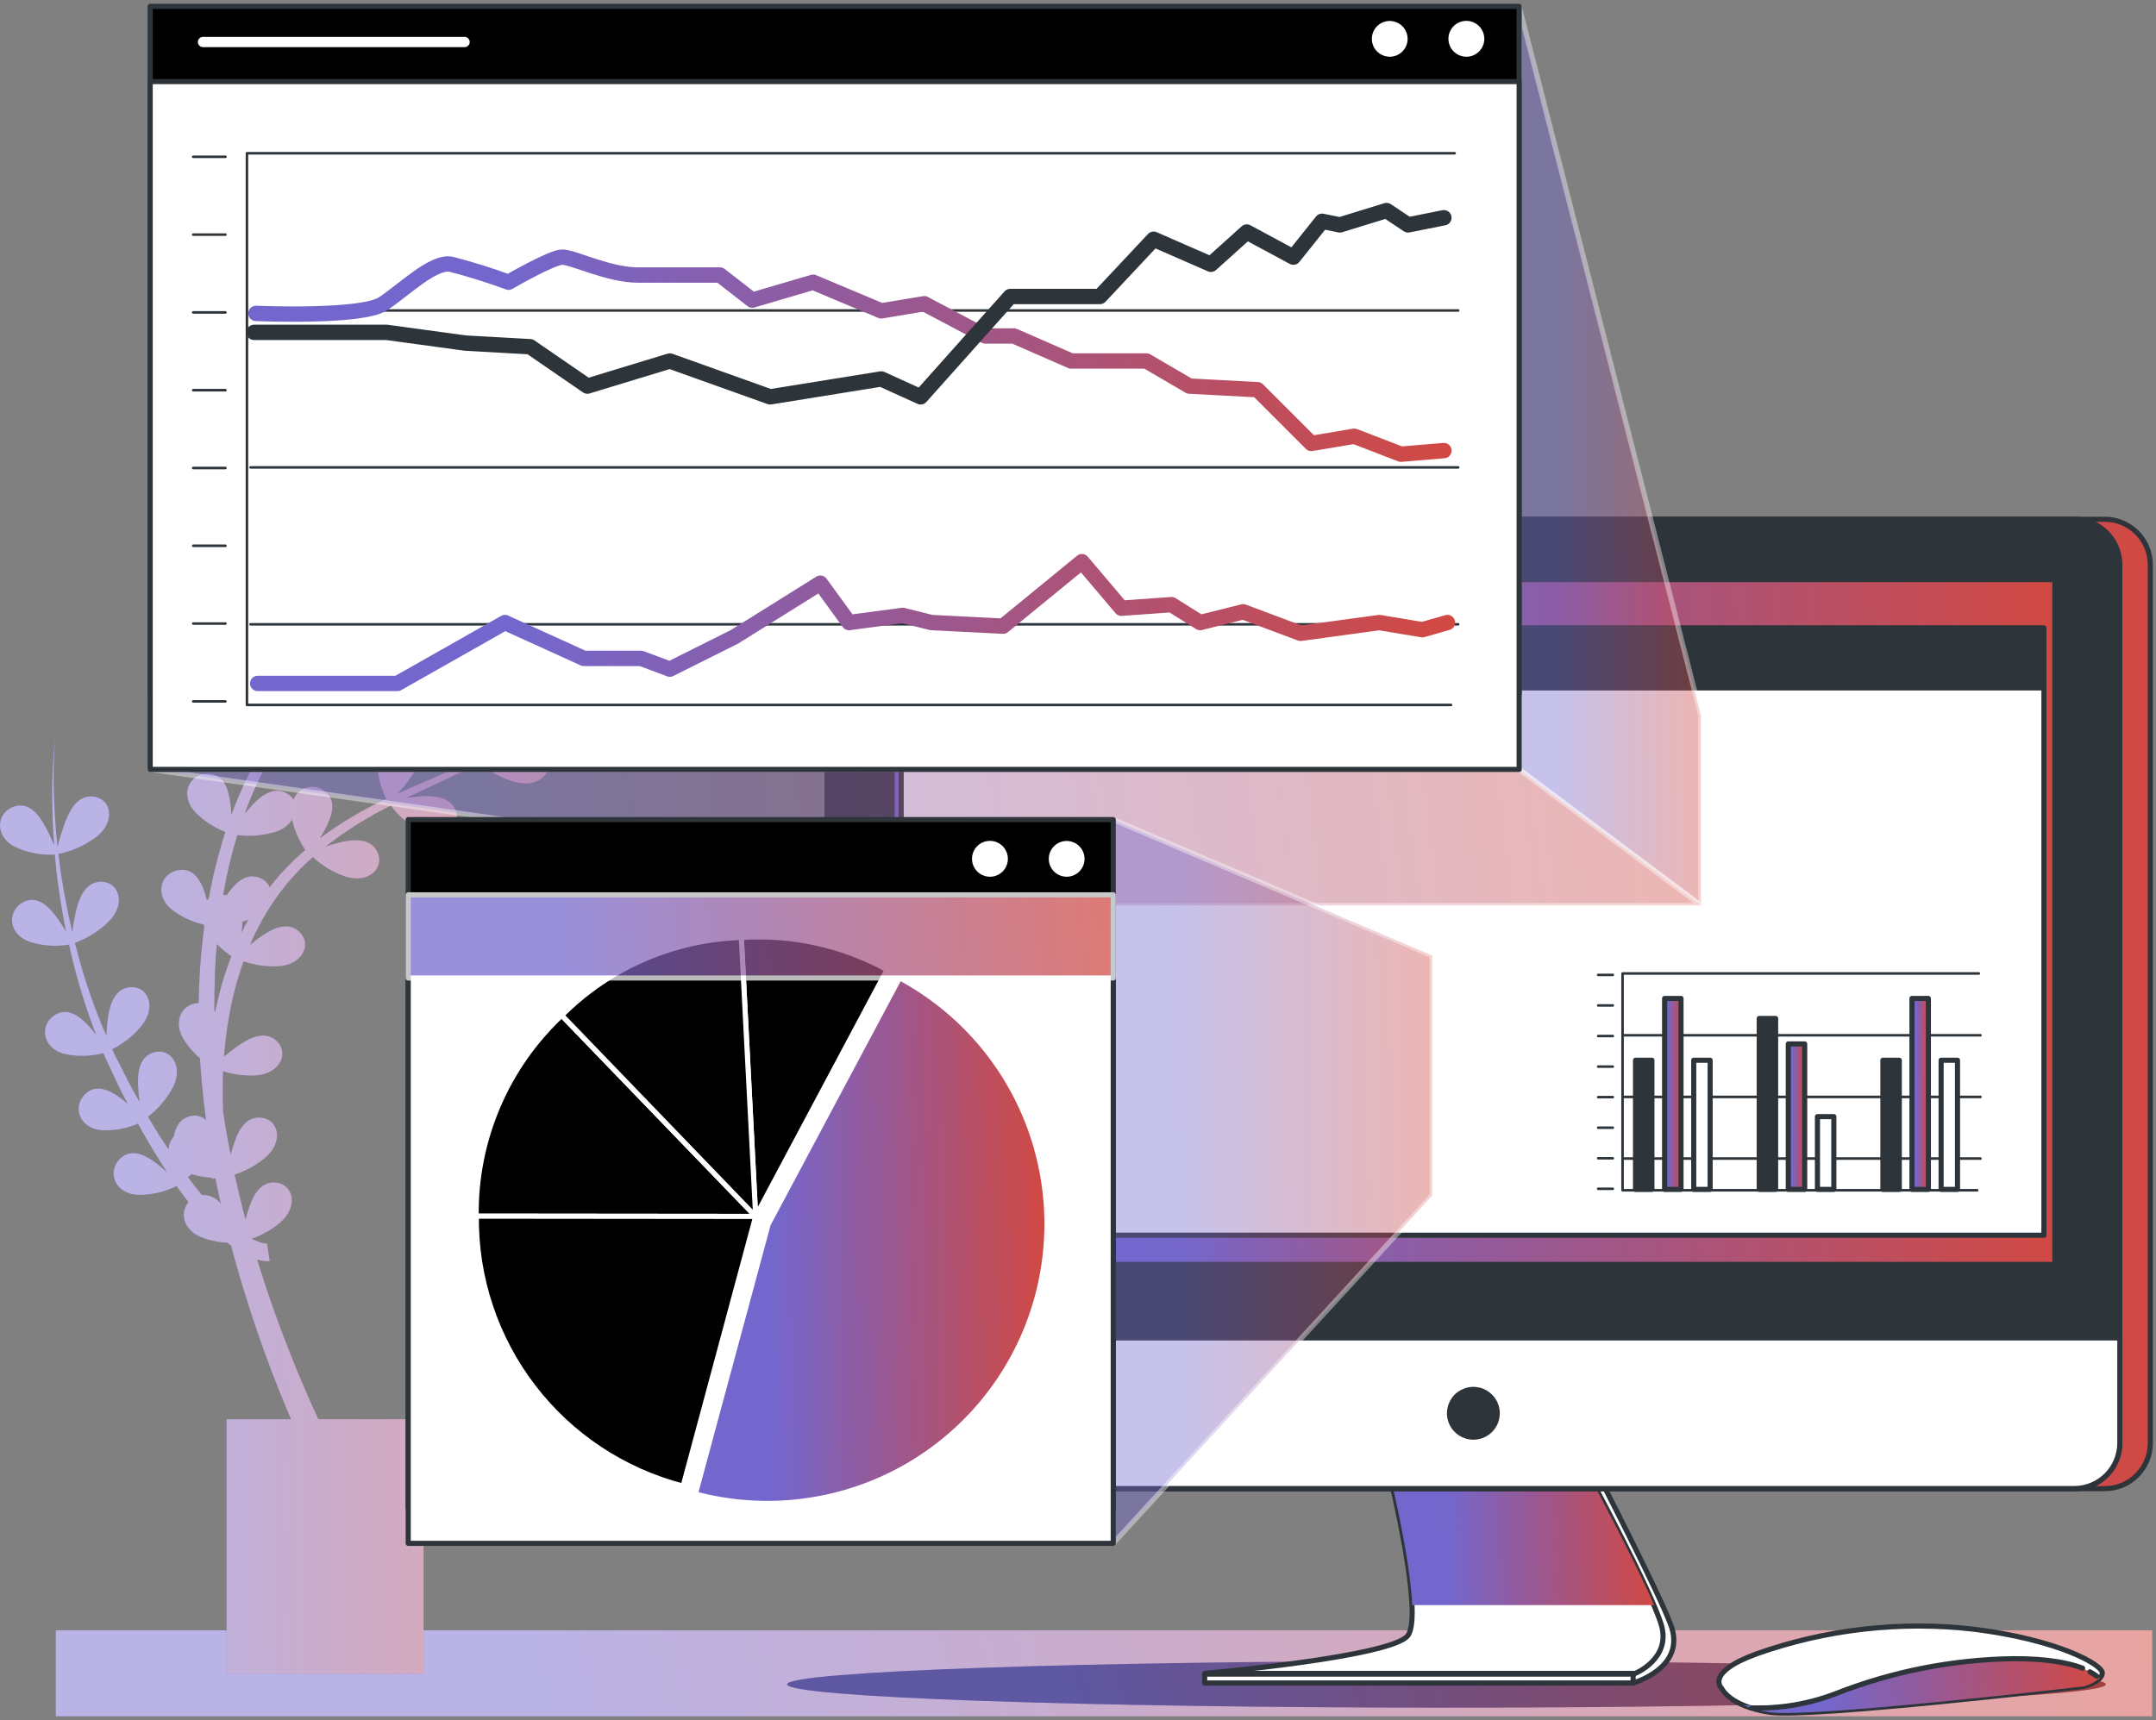 <svg width="421" height="336" viewBox="0 0 421 336" fill="none" xmlns="http://www.w3.org/2000/svg">
<rect x="0" y="0" width="421" height="336" fill="#808080" stroke="none"/>
<path d="M420.264 318.441H10.898V335.236H420.264V318.441Z" fill="url(#paint0_linear_47_2578)"/>
<path opacity="0.5" d="M420.264 318.441H10.898V335.236H420.264V318.441Z" fill="white"/>
<path d="M112.84 138.31C110.837 138.961 108.871 139.722 106.951 140.588C108.001 139.811 109.051 139.024 110.1 138.216C114.782 134.462 119.233 130.432 123.431 126.145C118.508 130.936 113.246 135.367 107.686 139.402C108.445 138.067 109.119 136.686 109.702 135.266C110.699 132.652 110.94 130.018 108.442 128.622C105.377 126.9 101.651 129.472 102.637 133.87C103.23 136.325 104.387 138.607 106.017 140.535C102.394 143.043 98.61 145.311 94.692 147.327L94.314 147.516C95.147 146.081 95.88 144.59 96.507 143.054C97.505 140.451 97.746 137.806 95.248 136.421C92.183 134.689 88.457 137.271 89.443 141.669C90.03 144.093 91.168 146.349 92.771 148.261C88.058 150.581 83.177 152.554 78.338 154.695L77.635 155.01C78.582 153.994 79.459 152.914 80.259 151.777C81.844 149.478 82.683 146.98 80.584 145.028C78.002 142.635 73.782 144.283 73.709 148.817C73.71 151.321 74.296 153.791 75.42 156.028C70.892 158.13 66.588 160.683 62.572 163.649L62.446 163.754C62.989 162.893 63.483 162.003 63.926 161.088C65.112 158.558 65.553 155.955 63.17 154.37C62.685 154.033 62.129 153.812 61.545 153.722C60.961 153.632 60.364 153.676 59.8 153.851C59.235 154.026 58.718 154.327 58.287 154.732C57.857 155.136 57.523 155.633 57.313 156.186C56.996 155.691 56.564 155.28 56.054 154.989C53.65 153.604 51.288 155.105 49.273 157.225C48.748 157.781 48.223 158.369 47.772 158.967C49.332 154.626 51.297 150.44 53.639 146.466C55.863 147.447 58.263 147.961 60.693 147.977C65.48 147.977 67.505 143.989 65.154 141.512C63.244 139.507 60.557 140.273 58.017 141.742C57.177 142.23 56.364 142.763 55.581 143.338C58.018 139.672 60.783 136.236 63.842 133.072C65.812 134.699 68.106 135.887 70.57 136.557C75.22 137.701 78.149 134.332 76.459 131.361C75.094 128.947 72.26 129.042 69.479 129.85C68.154 130.254 66.854 130.734 65.585 131.288C66.855 130.06 68.167 128.874 69.489 127.698C71.242 126.208 73.048 124.77 74.874 123.363C76.85 124.938 79.135 126.079 81.581 126.711C86.231 127.855 89.149 124.486 87.47 121.516C86.105 119.101 83.271 119.196 80.49 120.004C79.828 120.193 79.178 120.424 78.527 120.665C80.951 118.933 83.418 117.243 85.874 115.564L88.163 114C90.214 115.721 92.624 116.962 95.216 117.632C99.866 118.776 102.784 115.407 101.105 112.436C99.74 110.022 96.906 110.116 94.125 110.925C93.023 111.254 91.941 111.643 90.881 112.09C91.354 111.754 91.826 111.418 92.288 111.04C93.159 110.421 94.009 109.78 94.859 109.13C95.909 108.342 96.896 107.461 97.924 106.631C98.502 106.17 99.069 105.676 99.625 105.172C101.686 106.91 104.111 108.162 106.721 108.836C111.371 109.98 114.289 106.61 112.609 103.64C111.245 101.226 108.41 101.32 105.629 102.128C104.069 102.61 102.54 103.189 101.052 103.86C102.952 102.097 104.789 100.26 106.521 98.35L106.868 97.951C107.613 97.122 108.358 96.271 109.072 95.411C109.786 94.55 110.699 93.385 111.475 92.346C114.675 88.165 117.301 83.576 119.285 78.7C117.203 83.515 114.492 88.033 111.224 92.136C107.988 96.256 104.38 100.068 100.444 103.525L100.013 103.892C100.919 102.342 101.719 100.732 102.406 99.074C103.456 96.471 103.645 93.826 101.147 92.44C98.082 90.708 94.356 93.29 95.342 97.688C95.972 100.294 97.238 102.703 99.027 104.7L98.103 105.498L97.053 106.401C96.434 106.894 95.815 107.366 95.185 107.839L94.135 108.605C93.243 109.266 92.33 109.906 91.417 110.536L90.115 111.428L88.624 112.478C89.489 110.988 90.254 109.441 90.913 107.849C91.91 105.235 92.151 102.601 89.653 101.205C86.588 99.483 82.862 102.066 83.849 106.453C84.46 108.978 85.666 111.321 87.365 113.286L86.263 114L82.169 116.677L81.371 117.202L79.094 118.724L78.107 119.385C77.057 120.109 76.008 120.844 74.958 121.6C75.841 120.087 76.619 118.516 77.288 116.897C78.285 114.294 78.527 111.649 76.029 110.263C72.964 108.531 69.237 111.114 70.224 115.512C70.847 118.069 72.079 120.439 73.814 122.418C72.029 123.73 70.277 125.074 68.566 126.48C67.317 127.53 66.078 128.58 64.881 129.713C65.408 128.742 65.874 127.74 66.277 126.711C67.327 124.098 67.516 121.463 65.018 120.078C61.953 118.346 58.227 120.928 59.213 125.326C59.804 127.748 60.943 130.003 62.541 131.918C59.141 135.299 56.076 139 53.388 142.971C53.694 141.825 53.929 140.661 54.091 139.486C54.427 136.715 54.028 134.111 51.267 133.356C47.866 132.421 44.875 135.822 46.901 139.874C48.069 142.103 49.736 144.032 51.771 145.511C49.138 149.835 46.93 154.405 45.179 159.156C45.143 158.164 45.045 157.176 44.885 156.196C44.424 153.436 43.3 151.053 40.435 151.105C36.919 151.179 35.019 155.304 38.105 158.6C39.761 160.32 41.78 161.65 44.014 162.494C42.823 166.167 41.849 169.907 41.096 173.694C40.981 174.292 40.886 174.891 40.771 175.489C40.645 175.604 40.519 175.72 40.403 175.846C40.277 175.331 40.13 174.796 39.962 174.303C39.081 171.658 37.601 169.464 34.788 169.968C31.313 170.566 30.064 174.922 33.633 177.725C35.453 179.106 37.546 180.083 39.774 180.59L39.9 180.895C39.522 183.739 39.228 186.605 39.049 189.481C38.913 191.58 38.839 193.774 38.797 195.926C35.795 195.926 33.675 199.221 35.743 202.79C36.617 204.269 37.735 205.589 39.049 206.695C39.301 210.736 39.7 214.777 40.235 218.787C39.81 218.395 39.291 218.121 38.728 217.99C38.165 217.859 37.578 217.877 37.023 218.042C35.134 218.556 34.284 220.078 33.969 221.947C33.307 222.649 32.932 223.574 32.919 224.539C31.513 222.44 30.19 220.341 28.899 218.115C30.866 216.608 32.497 214.706 33.686 212.531C35.953 208.332 33.402 204.648 30.106 205.54C27.43 206.265 26.831 209.004 26.957 211.933C26.998 213.044 27.103 214.151 27.272 215.25C26.8 214.441 26.338 213.623 25.887 212.815C24.732 210.715 23.787 208.616 22.654 206.517C22.381 206.002 22.139 205.467 21.909 204.942C24.123 203.833 26.08 202.27 27.65 200.355C30.663 196.639 28.847 192.556 25.446 192.819C22.685 193.039 21.583 195.611 21.121 198.508C20.928 199.769 20.816 201.042 20.785 202.318L19.799 200.04C17.7 194.872 15.971 189.561 14.624 184.148C17.125 183.257 19.398 181.824 21.279 179.95C24.648 176.538 23.252 172.308 19.841 172.224C17.07 172.161 15.716 174.607 14.96 177.473C14.589 178.994 14.308 180.536 14.12 182.091C13.396 178.942 12.766 175.846 12.241 172.697C11.884 170.744 11.653 168.761 11.401 166.787C14.095 166.254 16.632 165.116 18.823 163.46C22.601 160.521 21.762 156.112 18.392 155.619C15.652 155.188 13.994 157.445 12.882 160.164C12.226 161.878 11.676 163.631 11.233 165.412C11.024 163.124 10.782 160.825 10.677 158.526C10.378 153.779 10.399 149.017 10.74 144.272C10.256 149.014 10.091 153.783 10.247 158.547C10.247 160.741 10.436 162.924 10.572 165.118C9.97 163.628 9.269 162.18 8.473 160.783C7.035 158.379 5.135 156.585 2.479 157.634C-0.775 158.978 -1.058 163.491 3.025 165.465C5.43 166.566 8.067 167.067 10.709 166.924C10.898 168.876 11.055 170.839 11.36 172.781C11.769 175.877 12.294 178.953 12.902 182.007C12.238 180.835 11.495 179.709 10.677 178.638C8.945 176.444 6.814 174.891 4.379 176.308C1.325 178.06 1.629 182.605 5.933 184.002C8.374 184.761 10.96 184.934 13.48 184.505C14.674 189.979 16.249 195.363 18.193 200.618L18.823 202.192C18.267 201.457 17.668 200.756 17.028 200.093C15.086 198.077 12.829 196.744 10.478 198.413C7.612 200.46 8.378 204.921 12.797 205.908C15.248 206.406 17.78 206.334 20.198 205.698C20.407 206.233 20.638 206.748 20.901 207.293C21.951 209.456 22.885 211.67 23.987 213.791L24.942 215.607C24.399 215.129 23.831 214.681 23.241 214.263C20.953 212.657 18.476 211.775 16.492 213.843C14.068 216.394 15.642 220.634 20.177 220.771C22.497 220.832 24.802 220.392 26.936 219.48C28.227 221.831 29.571 224.151 31.02 226.429C31.555 227.3 32.069 228.16 32.678 229.021C31.854 228.248 30.981 227.529 30.064 226.869C27.787 225.263 25.299 224.382 23.326 226.45C20.89 229 22.475 233.241 27.01 233.377C29.601 233.407 32.163 232.821 34.483 231.666C35.225 232.716 36.002 233.766 36.814 234.815C35.124 236.778 35.669 240.064 39.102 241.565C40.77 242.256 42.546 242.651 44.35 242.73L45.001 243.223L45.116 243.307C47.283 251.415 49.855 259.409 52.821 267.26C54.087 270.612 55.424 273.932 56.831 277.221H44.235V326.901H82.715V277.211H62.152C60.399 273.38 58.72 269.506 57.145 265.591C54.574 259.157 52.243 252.638 50.207 246.015C50.551 246.119 50.902 246.199 51.257 246.257C51.723 246.349 52.201 246.37 52.674 246.319L52.128 242.866H52.055H51.761C51.572 242.866 51.32 242.772 51.099 242.74C50.617 242.604 50.147 242.428 49.693 242.215L49.147 241.963C51.17 241.258 53.048 240.191 54.689 238.814C58.342 235.666 57.303 231.362 53.912 230.995C51.152 230.69 49.598 233.02 48.664 235.781C48.381 236.568 48.15 237.387 47.94 238.185C47.751 237.45 47.541 236.715 47.363 235.98C46.806 233.808 46.313 231.614 45.809 229.42C48.002 228.722 50.038 227.602 51.803 226.124C55.455 222.975 54.416 218.682 51.026 218.315C48.265 218.01 46.712 220.341 45.778 223.101C45.492 223.903 45.246 224.72 45.043 225.547C44.728 223.941 44.413 222.345 44.14 220.739C43.93 219.543 43.752 218.357 43.573 217.16C43.5 215.46 43.479 213.759 43.5 212.048C43.5 211.114 43.5 210.18 43.584 209.235C45.64 209.894 47.799 210.171 49.955 210.054C54.731 209.739 56.505 205.645 54.007 203.326C51.971 201.426 49.336 202.37 46.89 203.987C45.792 204.73 44.74 205.539 43.741 206.412C44.032 202.417 44.635 198.451 45.547 194.551C46.091 192.254 46.764 189.99 47.562 187.77C49.756 188.53 52.077 188.854 54.395 188.725C59.171 188.421 60.945 184.327 58.447 181.997C56.411 180.107 53.776 181.041 51.33 182.668C50.462 183.254 49.624 183.885 48.822 184.558C49.74 182.384 50.813 180.28 52.034 178.26C54.476 174.2 57.527 170.539 61.082 167.406C62.907 169.098 65.067 170.389 67.421 171.196C71.966 172.686 75.136 169.537 73.719 166.451C72.544 163.943 69.741 163.827 66.876 164.425C65.785 164.661 64.709 164.959 63.653 165.318L63.716 165.255C67.633 162.198 71.854 159.553 76.312 157.361C77.88 159.425 79.879 161.123 82.169 162.337C86.42 164.53 90.052 161.927 89.107 158.652C88.341 155.986 85.602 155.43 82.662 155.503C81.516 155.57 80.374 155.696 79.241 155.881C83.964 153.646 88.803 151.536 93.453 149.069L93.547 149.017C95.636 150.815 98.111 152.108 100.78 152.795C105.429 153.95 108.358 150.57 106.679 147.599C105.304 145.185 102.48 145.29 99.688 146.088C98.901 146.319 98.113 146.602 97.358 146.896C100.466 145.086 103.479 143.117 106.385 140.997L106.637 141.26C106.631 141.221 106.631 141.182 106.637 141.144C108.74 142.961 111.232 144.272 113.921 144.975C118.571 146.119 121.489 142.75 119.81 139.78C118.456 137.397 115.664 137.502 112.84 138.31ZM39.448 233.419C38.504 232.296 37.601 231.141 36.709 229.966C36.929 229.777 37.16 229.567 37.391 229.336C38.699 229.745 40.053 229.988 41.422 230.06C41.422 230.134 41.422 230.207 41.422 230.281L42.062 230.144C42.387 231.803 42.744 233.451 43.111 235.099C42.682 234.543 42.125 234.1 41.487 233.807C40.849 233.515 40.149 233.382 39.448 233.419ZM42.881 193.9C42.555 195.128 42.272 196.377 42.02 197.626C41.972 197.546 41.916 197.472 41.852 197.406C41.852 194.844 41.894 192.29 41.978 189.743C42.051 187.959 42.177 186.185 42.335 184.4C43.194 185.285 44.144 186.077 45.169 186.762C44.266 189.094 43.502 191.478 42.881 193.9ZM47.184 182.144C47.184 181.682 47.289 181.209 47.321 180.748C47.321 180.506 47.321 180.275 47.321 180.044C47.699 179.929 48.076 179.792 48.465 179.635C48.024 180.464 47.593 181.293 47.184 182.144ZM52.653 173.264C52.467 172.851 52.2 172.48 51.868 172.171C51.536 171.863 51.147 171.624 50.721 171.469C48.139 170.419 46.029 172.308 44.361 174.723L44.287 174.838H44.119C43.943 174.798 43.764 174.774 43.584 174.765C43.584 174.618 43.584 174.471 43.657 174.324C44.323 170.537 45.217 166.793 46.334 163.113C48.744 163.417 51.19 163.228 53.524 162.557C54.952 162.19 56.202 161.327 57.051 160.122C57.517 162.235 58.395 164.236 59.633 166.01C57.058 168.188 54.719 170.63 52.653 173.295V173.264Z" fill="url(#paint1_linear_47_2578)"/>
<path opacity="0.5" d="M112.84 138.31C110.837 138.961 108.871 139.722 106.951 140.588C108.001 139.811 109.051 139.024 110.1 138.216C114.782 134.462 119.233 130.432 123.431 126.145C118.508 130.936 113.246 135.367 107.686 139.402C108.445 138.067 109.119 136.686 109.702 135.266C110.699 132.652 110.94 130.018 108.442 128.622C105.377 126.9 101.651 129.472 102.637 133.87C103.23 136.325 104.387 138.607 106.017 140.535C102.394 143.043 98.61 145.311 94.692 147.327L94.314 147.516C95.147 146.081 95.88 144.59 96.507 143.054C97.505 140.451 97.746 137.806 95.248 136.421C92.183 134.689 88.457 137.271 89.443 141.669C90.03 144.093 91.168 146.349 92.771 148.261C88.058 150.581 83.177 152.554 78.338 154.695L77.635 155.01C78.582 153.994 79.459 152.914 80.259 151.777C81.844 149.478 82.683 146.98 80.584 145.028C78.002 142.635 73.782 144.283 73.709 148.817C73.71 151.321 74.296 153.791 75.42 156.028C70.892 158.13 66.588 160.683 62.572 163.649L62.446 163.754C62.989 162.893 63.483 162.003 63.926 161.088C65.112 158.558 65.553 155.955 63.17 154.37C62.685 154.033 62.129 153.812 61.545 153.722C60.961 153.632 60.364 153.676 59.8 153.851C59.235 154.026 58.718 154.327 58.287 154.732C57.857 155.136 57.523 155.633 57.313 156.186C56.996 155.691 56.564 155.28 56.054 154.989C53.65 153.604 51.288 155.105 49.273 157.225C48.748 157.781 48.223 158.369 47.772 158.967C49.332 154.626 51.297 150.44 53.639 146.466C55.863 147.447 58.263 147.961 60.693 147.977C65.48 147.977 67.505 143.989 65.154 141.512C63.244 139.507 60.557 140.273 58.017 141.742C57.177 142.23 56.364 142.763 55.581 143.338C58.018 139.672 60.783 136.236 63.842 133.072C65.812 134.699 68.106 135.887 70.57 136.557C75.22 137.701 78.149 134.332 76.459 131.361C75.094 128.947 72.26 129.042 69.479 129.85C68.154 130.254 66.854 130.734 65.585 131.288C66.855 130.06 68.167 128.874 69.489 127.698C71.242 126.208 73.048 124.77 74.874 123.363C76.85 124.938 79.135 126.079 81.581 126.711C86.231 127.855 89.149 124.486 87.47 121.516C86.105 119.101 83.271 119.196 80.49 120.004C79.828 120.193 79.178 120.424 78.527 120.665C80.951 118.933 83.418 117.243 85.874 115.564L88.163 114C90.214 115.721 92.624 116.962 95.216 117.632C99.866 118.776 102.784 115.407 101.105 112.436C99.74 110.022 96.906 110.116 94.125 110.925C93.023 111.254 91.941 111.643 90.881 112.09C91.354 111.754 91.826 111.418 92.288 111.04C93.159 110.421 94.009 109.78 94.859 109.13C95.909 108.342 96.896 107.461 97.924 106.631C98.502 106.17 99.069 105.676 99.625 105.172C101.686 106.91 104.111 108.162 106.721 108.836C111.371 109.98 114.289 106.61 112.609 103.64C111.245 101.226 108.41 101.32 105.629 102.128C104.069 102.61 102.54 103.189 101.052 103.86C102.952 102.097 104.789 100.26 106.521 98.35L106.868 97.951C107.613 97.122 108.358 96.271 109.072 95.411C109.786 94.55 110.699 93.385 111.475 92.346C114.675 88.165 117.301 83.576 119.285 78.7C117.203 83.515 114.492 88.033 111.224 92.136C107.988 96.256 104.38 100.068 100.444 103.525L100.013 103.892C100.919 102.342 101.719 100.732 102.406 99.074C103.456 96.471 103.645 93.826 101.147 92.44C98.082 90.708 94.356 93.29 95.342 97.688C95.972 100.294 97.238 102.703 99.027 104.7L98.103 105.498L97.053 106.401C96.434 106.894 95.815 107.366 95.185 107.839L94.135 108.605C93.243 109.266 92.33 109.906 91.417 110.536L90.115 111.428L88.624 112.478C89.489 110.988 90.254 109.441 90.913 107.849C91.91 105.235 92.151 102.601 89.653 101.205C86.588 99.483 82.862 102.066 83.849 106.453C84.46 108.978 85.666 111.321 87.365 113.286L86.263 114L82.169 116.677L81.371 117.202L79.094 118.724L78.107 119.385C77.057 120.109 76.008 120.844 74.958 121.6C75.841 120.087 76.619 118.516 77.288 116.897C78.285 114.294 78.527 111.649 76.029 110.263C72.964 108.531 69.237 111.114 70.224 115.512C70.847 118.069 72.079 120.439 73.814 122.418C72.029 123.73 70.277 125.074 68.566 126.48C67.317 127.53 66.078 128.58 64.881 129.713C65.408 128.742 65.874 127.74 66.277 126.711C67.327 124.098 67.516 121.463 65.018 120.078C61.953 118.346 58.227 120.928 59.213 125.326C59.804 127.748 60.943 130.003 62.541 131.918C59.141 135.299 56.076 139 53.388 142.971C53.694 141.825 53.929 140.661 54.091 139.486C54.427 136.715 54.028 134.111 51.267 133.356C47.866 132.421 44.875 135.822 46.901 139.874C48.069 142.103 49.736 144.032 51.771 145.511C49.138 149.835 46.93 154.405 45.179 159.156C45.143 158.164 45.045 157.176 44.885 156.196C44.424 153.436 43.3 151.053 40.435 151.105C36.919 151.179 35.019 155.304 38.105 158.6C39.761 160.32 41.78 161.65 44.014 162.494C42.823 166.167 41.849 169.907 41.096 173.694C40.981 174.292 40.886 174.891 40.771 175.489C40.645 175.604 40.519 175.72 40.403 175.846C40.277 175.331 40.13 174.796 39.962 174.303C39.081 171.658 37.601 169.464 34.788 169.968C31.313 170.566 30.064 174.922 33.633 177.725C35.453 179.106 37.546 180.083 39.774 180.59L39.9 180.895C39.522 183.739 39.228 186.605 39.049 189.481C38.913 191.58 38.839 193.774 38.797 195.926C35.795 195.926 33.675 199.221 35.743 202.79C36.617 204.269 37.735 205.589 39.049 206.695C39.301 210.736 39.7 214.777 40.235 218.787C39.81 218.395 39.291 218.121 38.728 217.99C38.165 217.859 37.578 217.877 37.023 218.042C35.134 218.556 34.284 220.078 33.969 221.947C33.307 222.649 32.932 223.574 32.919 224.539C31.513 222.44 30.19 220.341 28.899 218.115C30.866 216.608 32.497 214.706 33.686 212.531C35.953 208.332 33.402 204.648 30.106 205.54C27.43 206.265 26.831 209.004 26.957 211.933C26.998 213.044 27.103 214.151 27.272 215.25C26.8 214.441 26.338 213.623 25.887 212.815C24.732 210.715 23.787 208.616 22.654 206.517C22.381 206.002 22.139 205.467 21.909 204.942C24.123 203.833 26.08 202.27 27.65 200.355C30.663 196.639 28.847 192.556 25.446 192.819C22.685 193.039 21.583 195.611 21.121 198.508C20.928 199.769 20.816 201.042 20.785 202.318L19.799 200.04C17.7 194.872 15.971 189.561 14.624 184.148C17.125 183.257 19.398 181.824 21.279 179.95C24.648 176.538 23.252 172.308 19.841 172.224C17.07 172.161 15.716 174.607 14.96 177.473C14.589 178.994 14.308 180.536 14.12 182.091C13.396 178.942 12.766 175.846 12.241 172.697C11.884 170.744 11.653 168.761 11.401 166.787C14.095 166.254 16.632 165.116 18.823 163.46C22.601 160.521 21.762 156.112 18.392 155.619C15.652 155.188 13.994 157.445 12.882 160.164C12.226 161.878 11.676 163.631 11.233 165.412C11.024 163.124 10.782 160.825 10.677 158.526C10.378 153.779 10.399 149.017 10.74 144.272C10.256 149.014 10.091 153.783 10.247 158.547C10.247 160.741 10.436 162.924 10.572 165.118C9.97 163.628 9.269 162.18 8.473 160.783C7.035 158.379 5.135 156.585 2.479 157.634C-0.775 158.978 -1.058 163.491 3.025 165.465C5.43 166.566 8.067 167.067 10.709 166.924C10.898 168.876 11.055 170.839 11.36 172.781C11.769 175.877 12.294 178.953 12.902 182.007C12.238 180.835 11.495 179.709 10.677 178.638C8.945 176.444 6.814 174.891 4.379 176.308C1.325 178.06 1.629 182.605 5.933 184.002C8.374 184.761 10.96 184.934 13.48 184.505C14.674 189.979 16.249 195.363 18.193 200.618L18.823 202.192C18.267 201.457 17.668 200.756 17.028 200.093C15.086 198.077 12.829 196.744 10.478 198.413C7.612 200.46 8.378 204.921 12.797 205.908C15.248 206.406 17.78 206.334 20.198 205.698C20.407 206.233 20.638 206.748 20.901 207.293C21.951 209.456 22.885 211.67 23.987 213.791L24.942 215.607C24.399 215.129 23.831 214.681 23.241 214.263C20.953 212.657 18.476 211.775 16.492 213.843C14.068 216.394 15.642 220.634 20.177 220.771C22.497 220.832 24.802 220.392 26.936 219.48C28.227 221.831 29.571 224.151 31.02 226.429C31.555 227.3 32.069 228.16 32.678 229.021C31.854 228.248 30.981 227.529 30.064 226.869C27.787 225.263 25.299 224.382 23.326 226.45C20.89 229 22.475 233.241 27.01 233.377C29.601 233.407 32.163 232.821 34.483 231.666C35.225 232.716 36.002 233.766 36.814 234.815C35.124 236.778 35.669 240.064 39.102 241.565C40.77 242.256 42.546 242.651 44.35 242.73L45.001 243.223L45.116 243.307C47.283 251.415 49.855 259.409 52.821 267.26C54.087 270.612 55.424 273.932 56.831 277.221H44.235V326.901H82.715V277.211H62.152C60.399 273.38 58.72 269.506 57.145 265.591C54.574 259.157 52.243 252.638 50.207 246.015C50.551 246.119 50.902 246.199 51.257 246.257C51.723 246.349 52.201 246.37 52.674 246.319L52.128 242.866H52.055H51.761C51.572 242.866 51.32 242.772 51.099 242.74C50.617 242.604 50.147 242.428 49.693 242.215L49.147 241.963C51.17 241.258 53.048 240.191 54.689 238.814C58.342 235.666 57.303 231.362 53.912 230.995C51.152 230.69 49.598 233.02 48.664 235.781C48.381 236.568 48.15 237.387 47.94 238.185C47.751 237.45 47.541 236.715 47.363 235.98C46.806 233.808 46.313 231.614 45.809 229.42C48.002 228.722 50.038 227.602 51.803 226.124C55.455 222.975 54.416 218.682 51.026 218.315C48.265 218.01 46.712 220.341 45.778 223.101C45.492 223.903 45.246 224.72 45.043 225.547C44.728 223.941 44.413 222.345 44.14 220.739C43.93 219.543 43.752 218.357 43.573 217.16C43.5 215.46 43.479 213.759 43.5 212.048C43.5 211.114 43.5 210.18 43.584 209.235C45.64 209.894 47.799 210.171 49.955 210.054C54.731 209.739 56.505 205.645 54.007 203.326C51.971 201.426 49.336 202.37 46.89 203.987C45.792 204.73 44.74 205.539 43.741 206.412C44.032 202.417 44.635 198.451 45.547 194.551C46.091 192.254 46.764 189.99 47.562 187.77C49.756 188.53 52.077 188.854 54.395 188.725C59.171 188.421 60.945 184.327 58.447 181.997C56.411 180.107 53.776 181.041 51.33 182.668C50.462 183.254 49.624 183.885 48.822 184.558C49.74 182.384 50.813 180.28 52.034 178.26C54.476 174.2 57.527 170.539 61.082 167.406C62.907 169.098 65.067 170.389 67.421 171.196C71.966 172.686 75.136 169.537 73.719 166.451C72.544 163.943 69.741 163.827 66.876 164.425C65.785 164.661 64.709 164.959 63.653 165.318L63.716 165.255C67.633 162.198 71.854 159.553 76.312 157.361C77.88 159.425 79.879 161.123 82.169 162.337C86.42 164.53 90.052 161.927 89.107 158.652C88.341 155.986 85.602 155.43 82.662 155.503C81.516 155.57 80.374 155.696 79.241 155.881C83.964 153.646 88.803 151.536 93.453 149.069L93.547 149.017C95.636 150.815 98.111 152.108 100.78 152.795C105.429 153.95 108.358 150.57 106.679 147.599C105.304 145.185 102.48 145.29 99.688 146.088C98.901 146.319 98.113 146.602 97.358 146.896C100.466 145.086 103.479 143.117 106.385 140.997L106.637 141.26C106.631 141.221 106.631 141.182 106.637 141.144C108.74 142.961 111.232 144.272 113.921 144.975C118.571 146.119 121.489 142.75 119.81 139.78C118.456 137.397 115.664 137.502 112.84 138.31ZM39.448 233.419C38.504 232.296 37.601 231.141 36.709 229.966C36.929 229.777 37.16 229.567 37.391 229.336C38.699 229.745 40.053 229.988 41.422 230.06C41.422 230.134 41.422 230.207 41.422 230.281L42.062 230.144C42.387 231.803 42.744 233.451 43.111 235.099C42.682 234.543 42.125 234.1 41.487 233.807C40.849 233.515 40.149 233.382 39.448 233.419ZM42.881 193.9C42.555 195.128 42.272 196.377 42.02 197.626C41.972 197.546 41.916 197.472 41.852 197.406C41.852 194.844 41.894 192.29 41.978 189.743C42.051 187.959 42.177 186.185 42.335 184.4C43.194 185.285 44.144 186.077 45.169 186.762C44.266 189.094 43.502 191.478 42.881 193.9ZM47.184 182.144C47.184 181.682 47.289 181.209 47.321 180.748C47.321 180.506 47.321 180.275 47.321 180.044C47.699 179.929 48.076 179.792 48.465 179.635C48.024 180.464 47.593 181.293 47.184 182.144ZM52.653 173.264C52.467 172.851 52.2 172.48 51.868 172.171C51.536 171.863 51.147 171.624 50.721 171.469C48.139 170.419 46.029 172.308 44.361 174.723L44.287 174.838H44.119C43.943 174.798 43.764 174.774 43.584 174.765C43.584 174.618 43.584 174.471 43.657 174.324C44.323 170.537 45.217 166.793 46.334 163.113C48.744 163.417 51.19 163.228 53.524 162.557C54.952 162.19 56.202 161.327 57.051 160.122C57.517 162.235 58.395 164.236 59.633 166.01C57.058 168.188 54.719 170.63 52.653 173.295V173.264Z" fill="white"/>
<path d="M411.215 328.991C411.215 331.51 353.568 333.547 282.464 333.547C211.361 333.547 153.703 331.51 153.703 328.991C153.703 326.472 211.35 324.446 282.464 324.446C353.578 324.446 411.215 326.483 411.215 328.991Z" fill="url(#paint2_linear_47_2578)"/>
<path opacity="0.3" d="M411.215 328.991C411.215 331.51 353.568 333.547 282.464 333.547C211.361 333.547 153.703 331.51 153.703 328.991C153.703 326.472 211.35 324.446 282.464 324.446C353.578 324.446 411.215 326.483 411.215 328.991Z" fill="#2E353A"/>
<path d="M273.2 288.117C273.2 288.117 279.498 315.03 276.738 319.46C273.179 325.243 235.234 328.728 235.234 328.728H318.902C318.902 328.728 329.399 325.789 326.25 317.361C323.804 310.832 312.101 288.117 312.101 288.117H273.2Z" fill="white" stroke="#2E353A" stroke-linecap="round" stroke-linejoin="round"/>
<path d="M271.374 288.117C271.374 288.117 278.05 315.261 274.911 319.46C271.773 323.658 235.234 326.86 235.234 326.86H319.291C319.291 326.86 326.365 324.005 324.402 317.361C322.44 310.716 310.264 288.117 310.264 288.117H271.374Z" fill="white" stroke="#2E353A" stroke-linecap="round" stroke-linejoin="round"/>
<g style="mix-blend-mode:multiply">
<path d="M310.263 288.117H271.426C271.426 288.117 275.372 304.198 275.761 313.519H322.995C319.122 304.555 310.263 288.117 310.263 288.117Z" fill="url(#paint3_linear_47_2578)"/>
</g>
<path d="M318.902 326.996H235.234V328.728H318.902V326.996Z" fill="white" stroke="#2E353A" stroke-linecap="round" stroke-linejoin="round"/>
<path d="M410.989 101.426H176.339C171.423 101.426 167.438 105.411 167.438 110.327V281.872C167.438 286.788 171.423 290.773 176.339 290.773H410.989C415.905 290.773 419.89 286.788 419.89 281.872V110.327C419.89 105.411 415.905 101.426 410.989 101.426Z" fill="url(#paint4_linear_47_2578)" stroke="#2E353A" stroke-linecap="round" stroke-linejoin="round"/>
<path d="M405.036 101.426H170.385C165.47 101.426 161.484 105.411 161.484 110.327V281.872C161.484 286.788 165.47 290.773 170.385 290.773H405.036C409.952 290.773 413.937 286.788 413.937 281.872V110.327C413.937 105.411 409.952 101.426 405.036 101.426Z" fill="#2E353A" stroke="#2E353A" stroke-linecap="round" stroke-linejoin="round"/>
<path d="M161.484 261.33H413.937V281.851C413.937 284.212 412.999 286.476 411.33 288.145C409.66 289.814 407.396 290.752 405.036 290.752H170.385C168.025 290.752 165.761 289.814 164.091 288.145C162.422 286.476 161.484 284.212 161.484 281.851V261.33Z" fill="white" stroke="#2E353A" stroke-linecap="round" stroke-linejoin="round"/>
<path d="M401.249 113.203H174.188V246.971H401.249V113.203Z" fill="url(#paint5_linear_47_2578)" stroke="#2E353A" stroke-linecap="round" stroke-linejoin="round"/>
<path d="M292.364 276.046C292.364 275.124 292.09 274.223 291.578 273.456C291.065 272.689 290.337 272.092 289.484 271.739C288.632 271.387 287.695 271.295 286.79 271.476C285.886 271.657 285.056 272.102 284.404 272.754C283.753 273.407 283.31 274.239 283.131 275.143C282.953 276.048 283.046 276.986 283.401 277.837C283.755 278.688 284.354 279.415 285.122 279.926C285.89 280.437 286.792 280.709 287.714 280.707C288.325 280.707 288.931 280.586 289.496 280.352C290.061 280.117 290.574 279.774 291.006 279.341C291.438 278.908 291.78 278.394 292.013 277.829C292.246 277.263 292.365 276.658 292.364 276.046Z" fill="#2E353A" stroke="#2E353A" stroke-linecap="round" stroke-linejoin="round"/>
<path d="M399.115 122.629H175.969V134.354H399.115V122.629Z" fill="#2E353A" stroke="#2E353A" stroke-linecap="round" stroke-linejoin="round"/>
<path d="M212.78 134.364L210.114 127.121H175.969V134.364V143.968V241.271H399.115V134.364H212.78Z" fill="white" stroke="#2E353A" stroke-linecap="round" stroke-linejoin="round"/>
<path d="M336.178 329.757C336.178 329.757 337.616 333.231 345.541 334.439C353.466 335.646 406.914 329.39 406.914 329.39C406.914 329.39 410.273 328.55 410.514 326.871C410.756 325.191 401.865 320.268 385.417 318.221C371.104 316.578 356.604 318.223 343.022 323.029C332.819 326.755 336.178 329.757 336.178 329.757Z" fill="white" stroke="#2E353A" stroke-linecap="round" stroke-linejoin="round"/>
<g style="mix-blend-mode:multiply">
<path d="M397.686 323.868C394.117 323.868 386.045 324.246 379.474 324.813C372.903 325.38 362.018 329.505 356.014 331.562C350.01 333.619 340.438 333.074 340.438 333.074C342.074 333.74 343.788 334.198 345.539 334.438C353.464 335.635 406.912 329.389 406.912 329.389C408.084 329.097 409.165 328.52 410.061 327.71C406.671 325.254 400.604 323.868 397.686 323.868Z" fill="url(#paint6_linear_47_2578)"/>
</g>
<path d="M408.09 326.545C408.557 326.791 409.003 327.075 409.423 327.395" stroke="#2E353A" stroke-linecap="round" stroke-linejoin="round"/>
<path d="M342.066 333.598C347.636 333.764 353.183 332.826 358.389 330.838C369.429 326.491 381.163 324.169 393.027 323.984C399.923 323.931 404.143 324.876 406.673 325.831" stroke="#2E353A" stroke-linecap="round" stroke-linejoin="round"/>
<path d="M386.407 190.143H316.836V232.486H386.082" stroke="#2E353A" stroke-width="0.5" stroke-linecap="round" stroke-linejoin="round"/>
<path d="M317.156 202.214H386.727" stroke="#2E353A" stroke-width="0.5" stroke-linecap="round" stroke-linejoin="round"/>
<path d="M317.156 214.253H386.727" stroke="#2E353A" stroke-width="0.5" stroke-linecap="round" stroke-linejoin="round"/>
<path d="M317.156 226.293H386.727" stroke="#2E353A" stroke-width="0.5" stroke-linecap="round" stroke-linejoin="round"/>
<path d="M314.929 190.426H312.074" stroke="#2E353A" stroke-width="0.5" stroke-linecap="round" stroke-linejoin="round"/>
<path d="M314.929 196.388H312.074" stroke="#2E353A" stroke-width="0.5" stroke-linecap="round" stroke-linejoin="round"/>
<path d="M314.929 202.36H312.074" stroke="#2E353A" stroke-width="0.5" stroke-linecap="round" stroke-linejoin="round"/>
<path d="M314.929 208.333H312.074" stroke="#2E353A" stroke-width="0.5" stroke-linecap="round" stroke-linejoin="round"/>
<path d="M314.929 214.295H312.074" stroke="#2E353A" stroke-width="0.5" stroke-linecap="round" stroke-linejoin="round"/>
<path d="M314.929 220.268H312.074" stroke="#2E353A" stroke-width="0.5" stroke-linecap="round" stroke-linejoin="round"/>
<path d="M314.929 226.24H312.074" stroke="#2E353A" stroke-width="0.5" stroke-linecap="round" stroke-linejoin="round"/>
<path d="M314.929 232.202H312.074" stroke="#2E353A" stroke-width="0.5" stroke-linecap="round" stroke-linejoin="round"/>
<path d="M322.569 207.095H319.367V232.318H322.569V207.095Z" fill="#2E353A" stroke="#2E353A" stroke-linecap="round" stroke-linejoin="round"/>
<path d="M328.248 195.023H325.047V232.318H328.248V195.023Z" fill="url(#paint7_linear_47_2578)" stroke="#2E353A" stroke-linecap="round" stroke-linejoin="round"/>
<path d="M333.936 207.095H330.734V232.318H333.936V207.095Z" fill="white" stroke="#2E353A" stroke-linecap="round" stroke-linejoin="round"/>
<path d="M346.725 198.929H343.523V232.318H346.725V198.929Z" fill="#2E353A" stroke="#2E353A" stroke-linecap="round" stroke-linejoin="round"/>
<path d="M352.401 203.903H349.199V232.317H352.401V203.903Z" fill="url(#paint8_linear_47_2578)" stroke="#2E353A" stroke-linecap="round" stroke-linejoin="round"/>
<path d="M358.092 218.105H354.891V232.318H358.092V218.105Z" fill="white" stroke="#2E353A" stroke-linecap="round" stroke-linejoin="round"/>
<path d="M370.873 207.095H367.672V232.318H370.873V207.095Z" fill="#2E353A" stroke="#2E353A" stroke-linecap="round" stroke-linejoin="round"/>
<path d="M376.553 195.023H373.352V232.318H376.553V195.023Z" fill="url(#paint9_linear_47_2578)" stroke="#2E353A" stroke-linecap="round" stroke-linejoin="round"/>
<path d="M382.241 207.095H379.039V232.318H382.241V207.095Z" fill="white" stroke="#2E353A" stroke-linecap="round" stroke-linejoin="round"/>
<path opacity="0.4" d="M296.641 150.287L332.14 176.854V139.759L296.641 1.236V150.287Z" fill="url(#paint10_linear_47_2578)" stroke="white" stroke-linecap="round" stroke-linejoin="round"/>
<path opacity="0.4" d="M332.143 176.854H216.681L29.328 150.287H296.644L332.143 176.854Z" fill="url(#paint11_linear_47_2578)" stroke="white" stroke-linecap="round" stroke-linejoin="round"/>
<path d="M296.644 1.236H29.328V135.592H296.644V1.236Z" fill="black" stroke="#2E353A" stroke-linecap="round" stroke-linejoin="round"/>
<path d="M39.637 8.206H90.723" stroke="white" stroke-width="2" stroke-linecap="round" stroke-linejoin="round"/>
<path d="M289.84 7.576C289.84 6.882 289.634 6.204 289.248 5.627C288.863 5.051 288.314 4.601 287.673 4.336C287.032 4.071 286.326 4.002 285.646 4.138C284.966 4.275 284.341 4.61 283.851 5.101C283.361 5.592 283.028 6.218 282.894 6.899C282.76 7.579 282.831 8.285 283.098 8.925C283.365 9.565 283.816 10.112 284.394 10.496C284.972 10.88 285.651 11.084 286.344 11.082C286.804 11.082 287.26 10.991 287.684 10.815C288.109 10.639 288.495 10.38 288.82 10.055C289.144 9.729 289.402 9.342 289.577 8.917C289.752 8.492 289.841 8.036 289.84 7.576Z" fill="white"/>
<path d="M274.866 7.576C274.864 6.885 274.657 6.21 274.272 5.637C273.886 5.063 273.34 4.617 272.701 4.354C272.062 4.091 271.359 4.023 270.682 4.159C270.005 4.295 269.383 4.629 268.895 5.118C268.407 5.608 268.075 6.23 267.941 6.908C267.807 7.586 267.877 8.288 268.142 8.926C268.407 9.564 268.855 10.11 269.43 10.493C270.004 10.877 270.679 11.082 271.37 11.082C271.83 11.082 272.286 10.991 272.71 10.814C273.135 10.638 273.521 10.38 273.846 10.054C274.17 9.728 274.428 9.342 274.603 8.917C274.778 8.491 274.867 8.036 274.866 7.576Z" fill="white"/>
<path d="M296.644 15.932H29.328V150.287H296.644V15.932Z" fill="white" stroke="#2E353A" stroke-linecap="round" stroke-linejoin="round"/>
<path d="M284.048 29.934H48.223V137.691H283.345" stroke="#2E353A" stroke-width="0.5" stroke-linecap="round" stroke-linejoin="round"/>
<path d="M48.926 60.647H284.741" stroke="#2E353A" stroke-width="0.5" stroke-linecap="round" stroke-linejoin="round"/>
<path d="M48.926 91.297H284.741" stroke="#2E353A" stroke-width="0.5" stroke-linecap="round" stroke-linejoin="round"/>
<path d="M48.926 121.946H284.741" stroke="#2E353A" stroke-width="0.5" stroke-linecap="round" stroke-linejoin="round"/>
<path d="M44.025 30.627H37.727" stroke="#2E353A" stroke-width="0.5" stroke-linecap="round" stroke-linejoin="round"/>
<path d="M44.025 45.826H37.727" stroke="#2E353A" stroke-width="0.5" stroke-linecap="round" stroke-linejoin="round"/>
<path d="M44.025 61.024H37.727" stroke="#2E353A" stroke-width="0.5" stroke-linecap="round" stroke-linejoin="round"/>
<path d="M44.025 76.213H37.727" stroke="#2E353A" stroke-width="0.5" stroke-linecap="round" stroke-linejoin="round"/>
<path d="M44.025 91.412H37.727" stroke="#2E353A" stroke-width="0.5" stroke-linecap="round" stroke-linejoin="round"/>
<path d="M44.025 106.601H37.727" stroke="#2E353A" stroke-width="0.5" stroke-linecap="round" stroke-linejoin="round"/>
<path d="M44.025 121.8H37.727" stroke="#2E353A" stroke-width="0.5" stroke-linecap="round" stroke-linejoin="round"/>
<path d="M44.025 136.999H37.727" stroke="#2E353A" stroke-width="0.5" stroke-linecap="round" stroke-linejoin="round"/>
<path d="M49.977 61.214C49.977 61.214 70.613 62.116 74.811 59.324C79.01 56.532 84.615 50.927 88.111 51.62C91.9 52.6 95.638 53.77 99.31 55.126C99.31 55.126 107.708 50.224 109.807 50.224C111.906 50.224 118.897 53.719 124.502 53.719H140.593L146.891 58.621L158.784 55.126L172.083 60.72L180.48 59.324L192.373 65.622H197.978L209.167 70.513H223.862L232.26 75.415L245.559 76.119L256.055 86.615L264.452 85.209L273.553 88.715L281.95 88.011" stroke="url(#paint12_linear_47_2578)" stroke-width="3" stroke-linecap="round" stroke-linejoin="round"/>
<path d="M49.617 64.919H75.512L90.911 67.018L103.506 67.721L114.696 75.415L130.797 70.513L150.384 77.515L172.08 74.019L179.774 77.515L197.272 57.917H214.77L225.266 46.728L236.456 51.62L243.457 45.322L252.557 50.224L258.152 43.222L261.647 43.926L270.748 41.123L274.947 43.926L281.948 42.53" stroke="#2E353A" stroke-width="3" stroke-linecap="round" stroke-linejoin="round"/>
<path d="M50.32 133.492H77.611L98.604 121.6L114.003 128.601H125.192L130.797 130.7L143.393 124.402L160.188 113.906L165.782 121.6L176.279 120.204L181.873 121.6L195.876 122.303L211.264 109.707L218.968 118.797L228.762 118.104L234.356 121.6L242.753 119.5L253.953 123.699L269.352 121.6L277.749 122.996L282.64 121.6" stroke="url(#paint13_linear_47_2578)" stroke-width="3" stroke-linecap="round" stroke-linejoin="round"/>
<path opacity="0.4" d="M217.383 160.091L279.659 186.647V233.535L217.383 301.437V160.091Z" fill="url(#paint14_linear_47_2578)" stroke="white" stroke-linecap="round" stroke-linejoin="round"/>
<path d="M217.384 160.091H79.711V294.447H217.384V160.091Z" fill="black" stroke="#2E353A" stroke-linecap="round" stroke-linejoin="round"/>
<path d="M217.384 174.786H79.711V301.448H217.384V174.786Z" fill="white" stroke="#2E353A" stroke-linecap="round" stroke-linejoin="round"/>
<path d="M147.563 237.597L92.981 237.545C92.888 230.206 94.324 222.929 97.197 216.176C100.07 209.422 104.318 203.341 109.67 198.319L147.563 237.597Z" fill="black" stroke="white" stroke-miterlimit="10"/>
<path d="M147.561 237.597L133.391 290.28C121.738 287.261 111.431 280.428 104.113 270.871C96.795 261.314 92.886 249.582 93.011 237.545L147.561 237.597Z" fill="black" stroke="white" stroke-miterlimit="10"/>
<path d="M150.004 239.13L175.668 190.982C187.461 197.311 196.518 207.752 201.117 220.32C205.716 232.889 205.537 246.709 200.614 259.155C195.69 271.6 186.366 281.803 174.413 287.824C162.461 293.845 148.712 295.264 135.781 291.812L150.004 239.13Z" fill="url(#paint15_linear_47_2578)" stroke="white" stroke-miterlimit="10"/>
<path d="M147.56 237.597L144.758 183.11C154.653 182.449 164.531 184.634 173.224 189.408L147.56 237.597Z" fill="black" stroke="white" stroke-miterlimit="10"/>
<path d="M147.56 237.598L109.699 198.32C119.016 188.961 131.559 183.519 144.758 183.11L147.56 237.598Z" fill="black" stroke="white" stroke-miterlimit="10"/>
<path d="M211.78 167.753C211.78 167.062 211.575 166.386 211.191 165.811C210.807 165.236 210.261 164.788 209.622 164.524C208.983 164.259 208.281 164.19 207.603 164.325C206.924 164.46 206.302 164.793 205.813 165.282C205.324 165.77 204.991 166.393 204.856 167.071C204.721 167.749 204.791 168.452 205.055 169.091C205.32 169.729 205.768 170.275 206.343 170.659C206.917 171.044 207.593 171.248 208.284 171.248C208.743 171.248 209.198 171.158 209.622 170.982C210.046 170.807 210.431 170.549 210.756 170.225C211.081 169.9 211.338 169.515 211.514 169.091C211.689 168.667 211.78 168.212 211.78 167.753Z" fill="white"/>
<path d="M196.809 167.754C196.811 167.06 196.607 166.381 196.223 165.803C195.839 165.225 195.292 164.774 194.652 164.507C194.011 164.24 193.306 164.169 192.625 164.303C191.944 164.437 191.319 164.771 190.827 165.26C190.336 165.75 190.001 166.375 189.865 167.055C189.729 167.736 189.798 168.441 190.063 169.082C190.328 169.724 190.777 170.272 191.354 170.657C191.931 171.043 192.609 171.249 193.303 171.249C194.231 171.249 195.121 170.881 195.778 170.226C196.435 169.571 196.806 168.682 196.809 167.754Z" fill="white"/>
<g style="mix-blend-mode:multiply" opacity="0.73">
<path d="M217.384 174.786H79.711V191.024H217.384V174.786Z" fill="url(#paint16_linear_47_2578)"/>
<path d="M217.384 174.786H79.711V191.024H217.384V174.786Z" stroke="white" stroke-linecap="round" stroke-linejoin="round"/>
</g>
<defs>
<linearGradient id="paint0_linear_47_2578" x1="101.209" y1="333.57" x2="398.632" y2="252.02" gradientUnits="userSpaceOnUse">
<stop stop-color="#7367CD"/>
<stop offset="0.423" stop-color="#995892"/>
<stop offset="1" stop-color="#D14943"/>
</linearGradient>
<linearGradient id="paint1_linear_47_2578" x1="27.23" y1="302.286" x2="123.648" y2="301.747" gradientUnits="userSpaceOnUse">
<stop stop-color="#7367CD"/>
<stop offset="0.423" stop-color="#995892"/>
<stop offset="1" stop-color="#D14943"/>
</linearGradient>
<linearGradient id="paint2_linear_47_2578" x1="210.513" y1="332.644" x2="393.168" y2="274.505" gradientUnits="userSpaceOnUse">
<stop stop-color="#7367CD"/>
<stop offset="0.423" stop-color="#995892"/>
<stop offset="1" stop-color="#D14943"/>
</linearGradient>
<linearGradient id="paint3_linear_47_2578" x1="282.803" y1="311" x2="323.066" y2="310.08" gradientUnits="userSpaceOnUse">
<stop stop-color="#7367CD"/>
<stop offset="0.423" stop-color="#995892"/>
<stop offset="1" stop-color="#D14943"/>
</linearGradient>
<linearGradient id="paint4_linear_47_2578" x1="223.131" y1="271.995" x2="420.295" y2="269.038" gradientUnits="userSpaceOnUse">
<stop stop-color="#7367CD"/>
<stop offset="0.423" stop-color="#995892"/>
<stop offset="1" stop-color="#D14943"/>
</linearGradient>
<linearGradient id="paint5_linear_47_2578" x1="224.28" y1="233.705" x2="401.588" y2="230.319" gradientUnits="userSpaceOnUse">
<stop stop-color="#7367CD"/>
<stop offset="0.423" stop-color="#995892"/>
<stop offset="1" stop-color="#D14943"/>
</linearGradient>
<linearGradient id="paint6_linear_47_2578" x1="355.797" y1="333.527" x2="409.896" y2="329.576" gradientUnits="userSpaceOnUse">
<stop stop-color="#7367CD"/>
<stop offset="0.423" stop-color="#995892"/>
<stop offset="1" stop-color="#D14943"/>
</linearGradient>
<linearGradient id="paint7_linear_47_2578" x1="325.753" y1="228.619" x2="328.254" y2="228.617" gradientUnits="userSpaceOnUse">
<stop stop-color="#7367CD"/>
<stop offset="0.423" stop-color="#995892"/>
<stop offset="1" stop-color="#D14943"/>
</linearGradient>
<linearGradient id="paint8_linear_47_2578" x1="349.905" y1="229.5" x2="352.406" y2="229.496" gradientUnits="userSpaceOnUse">
<stop stop-color="#7367CD"/>
<stop offset="0.423" stop-color="#995892"/>
<stop offset="1" stop-color="#D14943"/>
</linearGradient>
<linearGradient id="paint9_linear_47_2578" x1="374.058" y1="228.619" x2="376.559" y2="228.617" gradientUnits="userSpaceOnUse">
<stop stop-color="#7367CD"/>
<stop offset="0.423" stop-color="#995892"/>
<stop offset="1" stop-color="#D14943"/>
</linearGradient>
<linearGradient id="paint10_linear_47_2578" x1="304.472" y1="159.437" x2="332.203" y2="159.374" gradientUnits="userSpaceOnUse">
<stop stop-color="#7367CD"/>
<stop offset="0.423" stop-color="#995892"/>
<stop offset="1" stop-color="#D14943"/>
</linearGradient>
<linearGradient id="paint11_linear_47_2578" x1="96.132" y1="174.219" x2="328.856" y2="144.38" gradientUnits="userSpaceOnUse">
<stop stop-color="#7367CD"/>
<stop offset="0.423" stop-color="#995892"/>
<stop offset="1" stop-color="#D14943"/>
</linearGradient>
<linearGradient id="paint12_linear_47_2578" x1="101.152" y1="84.897" x2="281.534" y2="72.668" gradientUnits="userSpaceOnUse">
<stop stop-color="#7367CD"/>
<stop offset="0.423" stop-color="#995892"/>
<stop offset="1" stop-color="#D14943"/>
</linearGradient>
<linearGradient id="paint13_linear_47_2578" x1="101.573" y1="131.133" x2="280.889" y2="111.431" gradientUnits="userSpaceOnUse">
<stop stop-color="#7367CD"/>
<stop offset="0.423" stop-color="#995892"/>
<stop offset="1" stop-color="#D14943"/>
</linearGradient>
<linearGradient id="paint14_linear_47_2578" x1="231.122" y1="287.419" x2="279.768" y2="287.178" gradientUnits="userSpaceOnUse">
<stop stop-color="#7367CD"/>
<stop offset="0.423" stop-color="#995892"/>
<stop offset="1" stop-color="#D14943"/>
</linearGradient>
<linearGradient id="paint15_linear_47_2578" x1="150.928" y1="283.476" x2="204.56" y2="283.073" gradientUnits="userSpaceOnUse">
<stop stop-color="#7367CD"/>
<stop offset="0.423" stop-color="#995892"/>
<stop offset="1" stop-color="#D14943"/>
</linearGradient>
<linearGradient id="paint16_linear_47_2578" x1="110.083" y1="189.414" x2="216.659" y2="179.25" gradientUnits="userSpaceOnUse">
<stop stop-color="#7367CD"/>
<stop offset="0.423" stop-color="#995892"/>
<stop offset="1" stop-color="#D14943"/>
</linearGradient>
</defs>
</svg>
